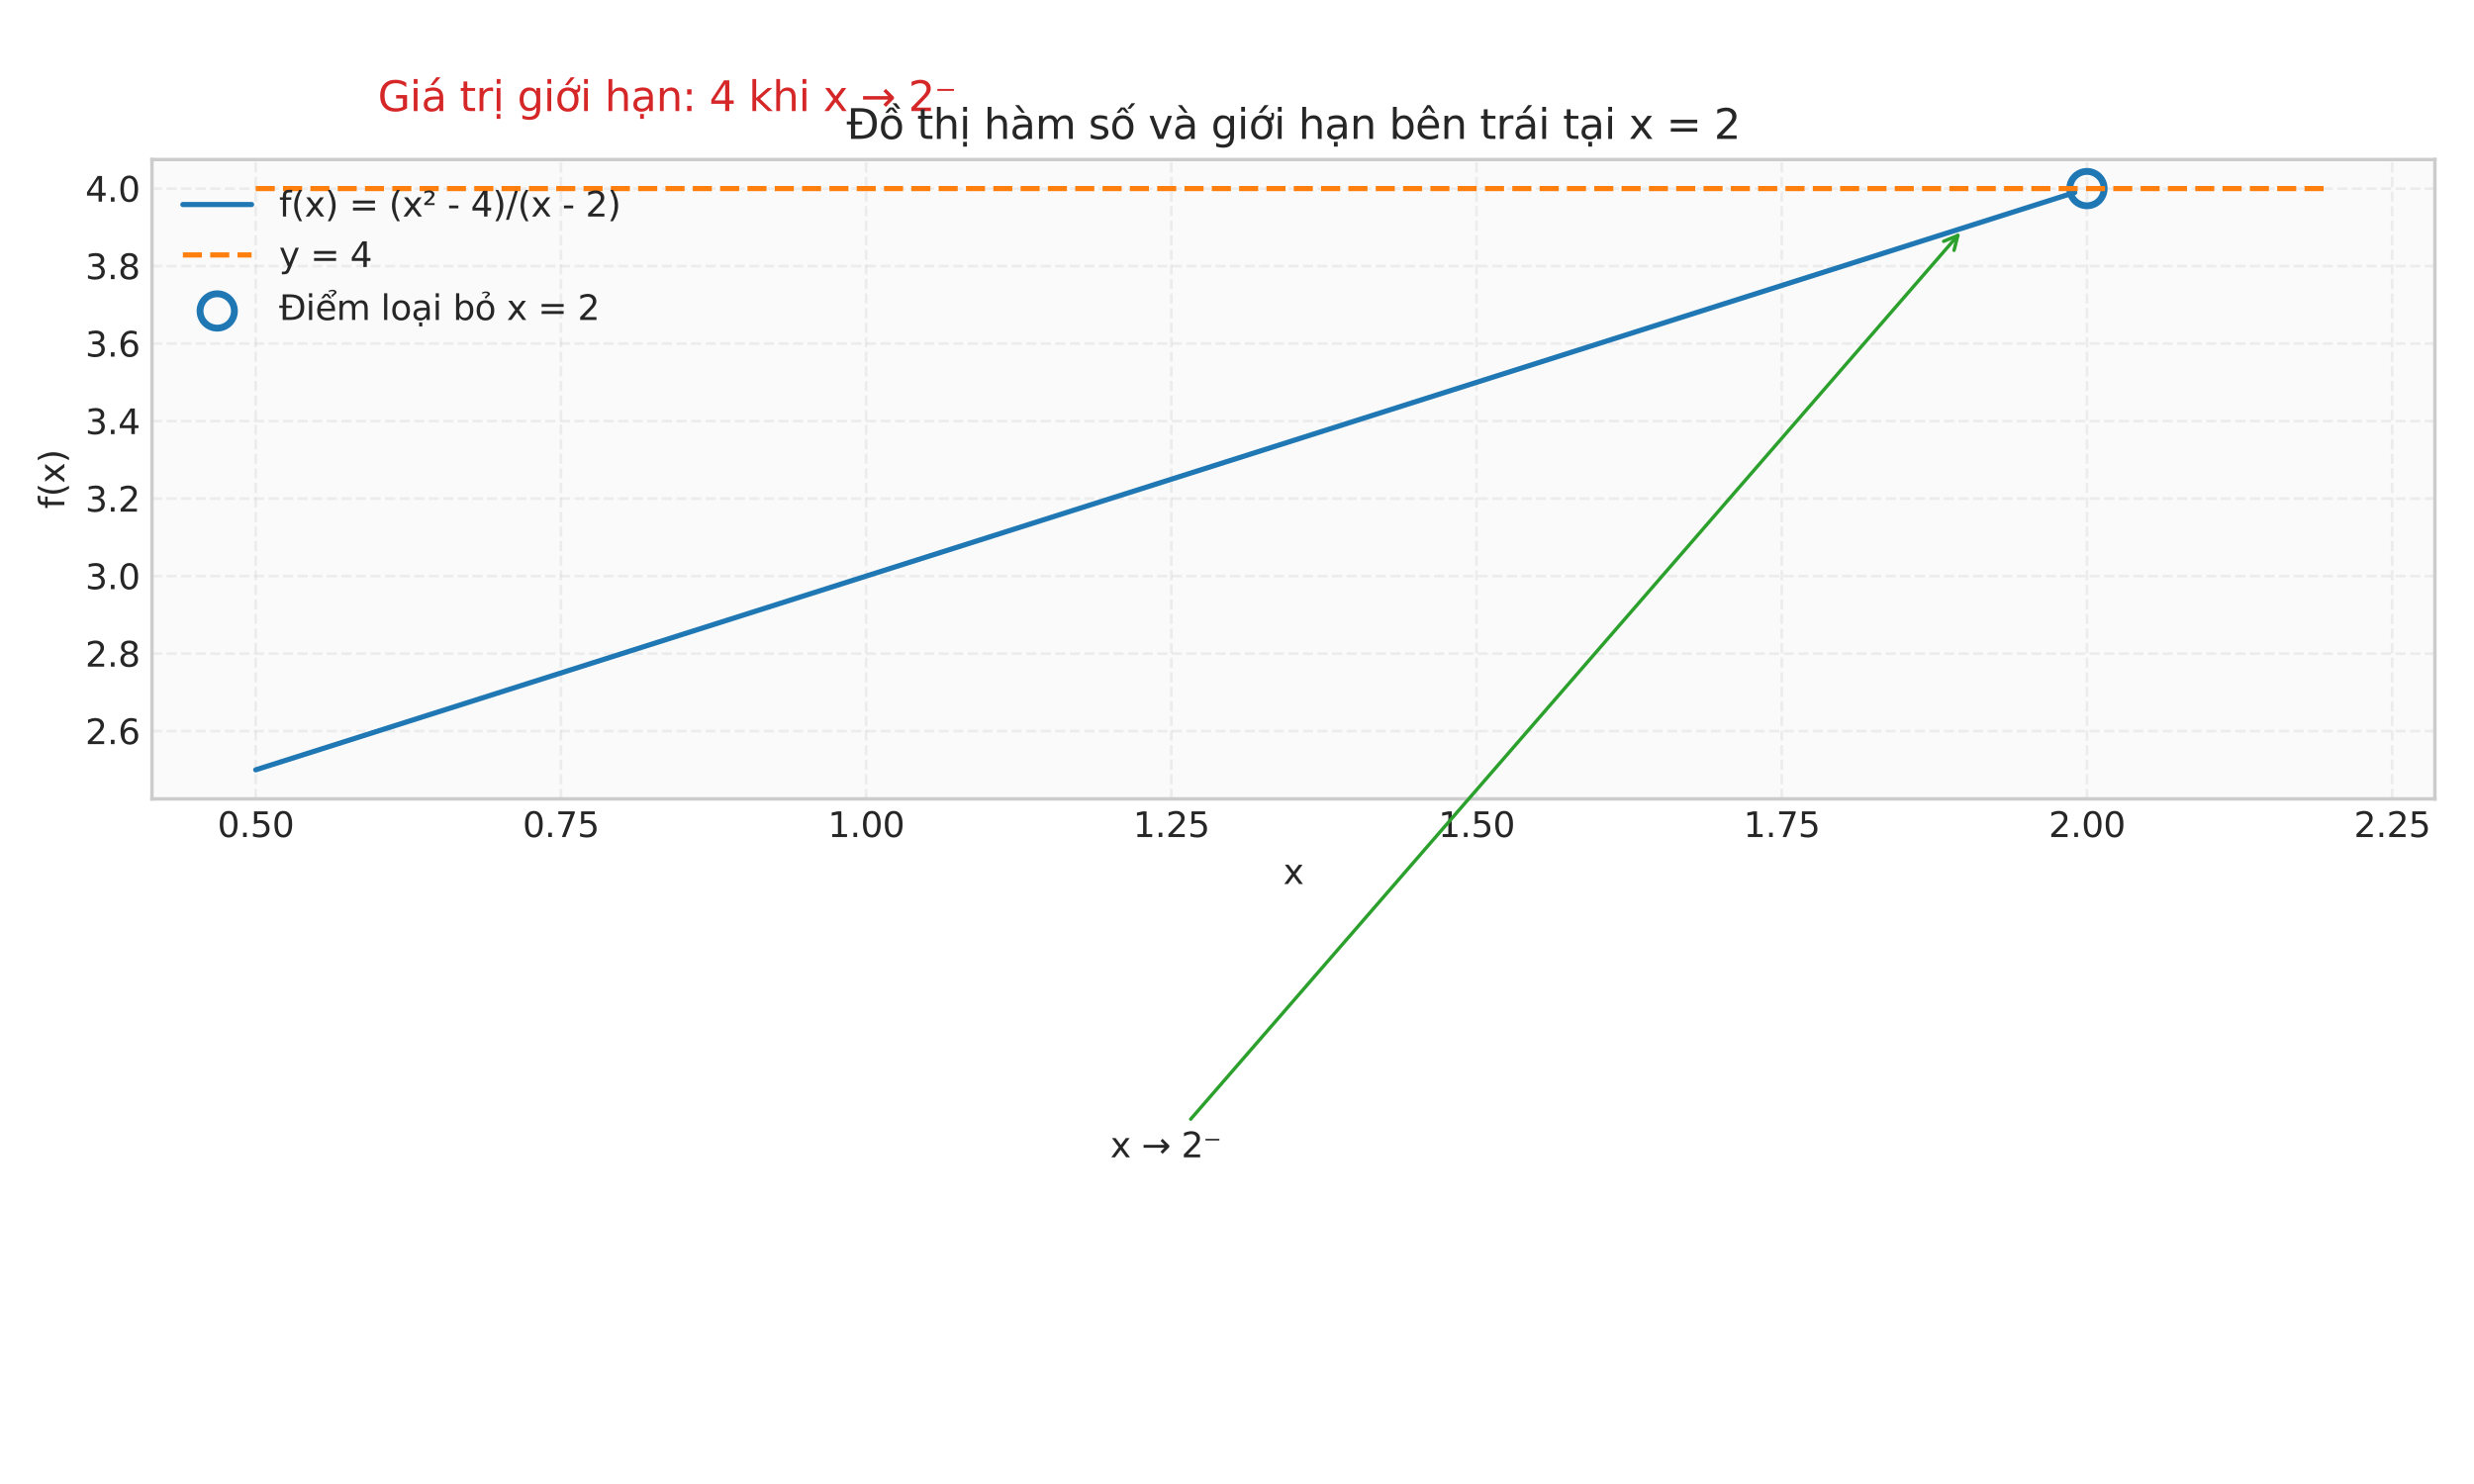 <?xml version="1.0" encoding="utf-8" standalone="no"?>
<!DOCTYPE svg PUBLIC "-//W3C//DTD SVG 1.1//EN"
  "http://www.w3.org/Graphics/SVG/1.1/DTD/svg11.dtd">
<svg xmlns:xlink="http://www.w3.org/1999/xlink" width="720pt" height="432pt" viewBox="0 0 720 432" xmlns="http://www.w3.org/2000/svg" version="1.1">
 <defs>
  <style type="text/css">*{stroke-linejoin: round; stroke-linecap: butt}</style>
 </defs>
 <g id="figure_1">
  <g id="patch_1">
   <path d="M 0 432 
L 720 432 
L 720 0 
L 0 0 
z
" style="fill: #ffffff"/>
  </g>
  <g id="axes_1">
   <g id="patch_2">
    <path d="M 44.22 232.56 
L 708.619 232.56 
L 708.619 46.44 
L 44.22 46.44 
z
" style="fill: #fafafa"/>
   </g>
   <g id="matplotlib.axis_1">
    <g id="xtick_1">
     <g id="line2d_1">
      <path d="M 74.42 232.56 
L 74.42 46.44 
" clip-path="url(#pf62437e492)" style="fill: none; stroke-dasharray: 2.96,1.28; stroke-dashoffset: 0; stroke: #cccccc; stroke-opacity: 0.3; stroke-width: 0.8"/>
     </g>
     <g id="line2d_2"/>
     <g id="text_1">
      <!-- 0.50 -->
      <g style="fill: #262626" transform="translate(63.287 243.658) scale(0.1 -0.1)">
       <defs>
        <path id="DejaVuSans-30" d="M 2034 4250 
Q 1547 4250 1301 3770 
Q 1056 3291 1056 2328 
Q 1056 1369 1301 889 
Q 1547 409 2034 409 
Q 2525 409 2770 889 
Q 3016 1369 3016 2328 
Q 3016 3291 2770 3770 
Q 2525 4250 2034 4250 
z
M 2034 4750 
Q 2819 4750 3233 4129 
Q 3647 3509 3647 2328 
Q 3647 1150 3233 529 
Q 2819 -91 2034 -91 
Q 1250 -91 836 529 
Q 422 1150 422 2328 
Q 422 3509 836 4129 
Q 1250 4750 2034 4750 
z
" transform="scale(0.016)"/>
        <path id="DejaVuSans-2e" d="M 684 794 
L 1344 794 
L 1344 0 
L 684 0 
L 684 794 
z
" transform="scale(0.016)"/>
        <path id="DejaVuSans-35" d="M 691 4666 
L 3169 4666 
L 3169 4134 
L 1269 4134 
L 1269 2991 
Q 1406 3038 1543 3061 
Q 1681 3084 1819 3084 
Q 2600 3084 3056 2656 
Q 3513 2228 3513 1497 
Q 3513 744 3044 326 
Q 2575 -91 1722 -91 
Q 1428 -91 1123 -41 
Q 819 9 494 109 
L 494 744 
Q 775 591 1075 516 
Q 1375 441 1709 441 
Q 2250 441 2565 725 
Q 2881 1009 2881 1497 
Q 2881 1984 2565 2268 
Q 2250 2553 1709 2553 
Q 1456 2553 1204 2497 
Q 953 2441 691 2322 
L 691 4666 
z
" transform="scale(0.016)"/>
       </defs>
       <use xlink:href="#DejaVuSans-30"/>
       <use xlink:href="#DejaVuSans-2e" transform="translate(63.623 0)"/>
       <use xlink:href="#DejaVuSans-35" transform="translate(95.41 0)"/>
       <use xlink:href="#DejaVuSans-30" transform="translate(159.033 0)"/>
      </g>
     </g>
    </g>
    <g id="xtick_2">
     <g id="line2d_3">
      <path d="M 163.243 232.56 
L 163.243 46.44 
" clip-path="url(#pf62437e492)" style="fill: none; stroke-dasharray: 2.96,1.28; stroke-dashoffset: 0; stroke: #cccccc; stroke-opacity: 0.3; stroke-width: 0.8"/>
     </g>
     <g id="line2d_4"/>
     <g id="text_2">
      <!-- 0.75 -->
      <g style="fill: #262626" transform="translate(152.111 243.658) scale(0.1 -0.1)">
       <defs>
        <path id="DejaVuSans-37" d="M 525 4666 
L 3525 4666 
L 3525 4397 
L 1831 0 
L 1172 0 
L 2766 4134 
L 525 4134 
L 525 4666 
z
" transform="scale(0.016)"/>
       </defs>
       <use xlink:href="#DejaVuSans-30"/>
       <use xlink:href="#DejaVuSans-2e" transform="translate(63.623 0)"/>
       <use xlink:href="#DejaVuSans-37" transform="translate(95.41 0)"/>
       <use xlink:href="#DejaVuSans-35" transform="translate(159.033 0)"/>
      </g>
     </g>
    </g>
    <g id="xtick_3">
     <g id="line2d_5">
      <path d="M 252.067 232.56 
L 252.067 46.44 
" clip-path="url(#pf62437e492)" style="fill: none; stroke-dasharray: 2.96,1.28; stroke-dashoffset: 0; stroke: #cccccc; stroke-opacity: 0.3; stroke-width: 0.8"/>
     </g>
     <g id="line2d_6"/>
     <g id="text_3">
      <!-- 1.00 -->
      <g style="fill: #262626" transform="translate(240.934 243.658) scale(0.1 -0.1)">
       <defs>
        <path id="DejaVuSans-31" d="M 794 531 
L 1825 531 
L 1825 4091 
L 703 3866 
L 703 4441 
L 1819 4666 
L 2450 4666 
L 2450 531 
L 3481 531 
L 3481 0 
L 794 0 
L 794 531 
z
" transform="scale(0.016)"/>
       </defs>
       <use xlink:href="#DejaVuSans-31"/>
       <use xlink:href="#DejaVuSans-2e" transform="translate(63.623 0)"/>
       <use xlink:href="#DejaVuSans-30" transform="translate(95.41 0)"/>
       <use xlink:href="#DejaVuSans-30" transform="translate(159.033 0)"/>
      </g>
     </g>
    </g>
    <g id="xtick_4">
     <g id="line2d_7">
      <path d="M 340.89 232.56 
L 340.89 46.44 
" clip-path="url(#pf62437e492)" style="fill: none; stroke-dasharray: 2.96,1.28; stroke-dashoffset: 0; stroke: #cccccc; stroke-opacity: 0.3; stroke-width: 0.8"/>
     </g>
     <g id="line2d_8"/>
     <g id="text_4">
      <!-- 1.25 -->
      <g style="fill: #262626" transform="translate(329.757 243.658) scale(0.1 -0.1)">
       <defs>
        <path id="DejaVuSans-32" d="M 1228 531 
L 3431 531 
L 3431 0 
L 469 0 
L 469 531 
Q 828 903 1448 1529 
Q 2069 2156 2228 2338 
Q 2531 2678 2651 2914 
Q 2772 3150 2772 3378 
Q 2772 3750 2511 3984 
Q 2250 4219 1831 4219 
Q 1534 4219 1204 4116 
Q 875 4013 500 3803 
L 500 4441 
Q 881 4594 1212 4672 
Q 1544 4750 1819 4750 
Q 2544 4750 2975 4387 
Q 3406 4025 3406 3419 
Q 3406 3131 3298 2873 
Q 3191 2616 2906 2266 
Q 2828 2175 2409 1742 
Q 1991 1309 1228 531 
z
" transform="scale(0.016)"/>
       </defs>
       <use xlink:href="#DejaVuSans-31"/>
       <use xlink:href="#DejaVuSans-2e" transform="translate(63.623 0)"/>
       <use xlink:href="#DejaVuSans-32" transform="translate(95.41 0)"/>
       <use xlink:href="#DejaVuSans-35" transform="translate(159.033 0)"/>
      </g>
     </g>
    </g>
    <g id="xtick_5">
     <g id="line2d_9">
      <path d="M 429.713 232.56 
L 429.713 46.44 
" clip-path="url(#pf62437e492)" style="fill: none; stroke-dasharray: 2.96,1.28; stroke-dashoffset: 0; stroke: #cccccc; stroke-opacity: 0.3; stroke-width: 0.8"/>
     </g>
     <g id="line2d_10"/>
     <g id="text_5">
      <!-- 1.50 -->
      <g style="fill: #262626" transform="translate(418.581 243.658) scale(0.1 -0.1)">
       <use xlink:href="#DejaVuSans-31"/>
       <use xlink:href="#DejaVuSans-2e" transform="translate(63.623 0)"/>
       <use xlink:href="#DejaVuSans-35" transform="translate(95.41 0)"/>
       <use xlink:href="#DejaVuSans-30" transform="translate(159.033 0)"/>
      </g>
     </g>
    </g>
    <g id="xtick_6">
     <g id="line2d_11">
      <path d="M 518.537 232.56 
L 518.537 46.44 
" clip-path="url(#pf62437e492)" style="fill: none; stroke-dasharray: 2.96,1.28; stroke-dashoffset: 0; stroke: #cccccc; stroke-opacity: 0.3; stroke-width: 0.8"/>
     </g>
     <g id="line2d_12"/>
     <g id="text_6">
      <!-- 1.75 -->
      <g style="fill: #262626" transform="translate(507.404 243.658) scale(0.1 -0.1)">
       <use xlink:href="#DejaVuSans-31"/>
       <use xlink:href="#DejaVuSans-2e" transform="translate(63.623 0)"/>
       <use xlink:href="#DejaVuSans-37" transform="translate(95.41 0)"/>
       <use xlink:href="#DejaVuSans-35" transform="translate(159.033 0)"/>
      </g>
     </g>
    </g>
    <g id="xtick_7">
     <g id="line2d_13">
      <path d="M 607.36 232.56 
L 607.36 46.44 
" clip-path="url(#pf62437e492)" style="fill: none; stroke-dasharray: 2.96,1.28; stroke-dashoffset: 0; stroke: #cccccc; stroke-opacity: 0.3; stroke-width: 0.8"/>
     </g>
     <g id="line2d_14"/>
     <g id="text_7">
      <!-- 2.00 -->
      <g style="fill: #262626" transform="translate(596.227 243.658) scale(0.1 -0.1)">
       <use xlink:href="#DejaVuSans-32"/>
       <use xlink:href="#DejaVuSans-2e" transform="translate(63.623 0)"/>
       <use xlink:href="#DejaVuSans-30" transform="translate(95.41 0)"/>
       <use xlink:href="#DejaVuSans-30" transform="translate(159.033 0)"/>
      </g>
     </g>
    </g>
    <g id="xtick_8">
     <g id="line2d_15">
      <path d="M 696.184 232.56 
L 696.184 46.44 
" clip-path="url(#pf62437e492)" style="fill: none; stroke-dasharray: 2.96,1.28; stroke-dashoffset: 0; stroke: #cccccc; stroke-opacity: 0.3; stroke-width: 0.8"/>
     </g>
     <g id="line2d_16"/>
     <g id="text_8">
      <!-- 2.25 -->
      <g style="fill: #262626" transform="translate(685.051 243.658) scale(0.1 -0.1)">
       <use xlink:href="#DejaVuSans-32"/>
       <use xlink:href="#DejaVuSans-2e" transform="translate(63.623 0)"/>
       <use xlink:href="#DejaVuSans-32" transform="translate(95.41 0)"/>
       <use xlink:href="#DejaVuSans-35" transform="translate(159.033 0)"/>
      </g>
     </g>
    </g>
    <g id="text_9">
     <!-- x -->
     <g style="fill: #262626" transform="translate(373.46 257.337) scale(0.1 -0.1)">
      <defs>
       <path id="DejaVuSans-78" d="M 3513 3500 
L 2247 1797 
L 3578 0 
L 2900 0 
L 1881 1375 
L 863 0 
L 184 0 
L 1544 1831 
L 300 3500 
L 978 3500 
L 1906 2253 
L 2834 3500 
L 3513 3500 
z
" transform="scale(0.016)"/>
      </defs>
      <use xlink:href="#DejaVuSans-78"/>
     </g>
    </g>
   </g>
   <g id="matplotlib.axis_2">
    <g id="ytick_1">
     <g id="line2d_17">
      <path d="M 44.22 212.82 
L 708.619 212.82 
" clip-path="url(#pf62437e492)" style="fill: none; stroke-dasharray: 2.96,1.28; stroke-dashoffset: 0; stroke: #cccccc; stroke-opacity: 0.3; stroke-width: 0.8"/>
     </g>
     <g id="line2d_18"/>
     <g id="text_10">
      <!-- 2.6 -->
      <g style="fill: #262626" transform="translate(24.817 216.619) scale(0.1 -0.1)">
       <defs>
        <path id="DejaVuSans-36" d="M 2113 2584 
Q 1688 2584 1439 2293 
Q 1191 2003 1191 1497 
Q 1191 994 1439 701 
Q 1688 409 2113 409 
Q 2538 409 2786 701 
Q 3034 994 3034 1497 
Q 3034 2003 2786 2293 
Q 2538 2584 2113 2584 
z
M 3366 4563 
L 3366 3988 
Q 3128 4100 2886 4159 
Q 2644 4219 2406 4219 
Q 1781 4219 1451 3797 
Q 1122 3375 1075 2522 
Q 1259 2794 1537 2939 
Q 1816 3084 2150 3084 
Q 2853 3084 3261 2657 
Q 3669 2231 3669 1497 
Q 3669 778 3244 343 
Q 2819 -91 2113 -91 
Q 1303 -91 875 529 
Q 447 1150 447 2328 
Q 447 3434 972 4092 
Q 1497 4750 2381 4750 
Q 2619 4750 2861 4703 
Q 3103 4656 3366 4563 
z
" transform="scale(0.016)"/>
       </defs>
       <use xlink:href="#DejaVuSans-32"/>
       <use xlink:href="#DejaVuSans-2e" transform="translate(63.623 0)"/>
       <use xlink:href="#DejaVuSans-36" transform="translate(95.41 0)"/>
      </g>
     </g>
    </g>
    <g id="ytick_2">
     <g id="line2d_19">
      <path d="M 44.22 190.26 
L 708.619 190.26 
" clip-path="url(#pf62437e492)" style="fill: none; stroke-dasharray: 2.96,1.28; stroke-dashoffset: 0; stroke: #cccccc; stroke-opacity: 0.3; stroke-width: 0.8"/>
     </g>
     <g id="line2d_20"/>
     <g id="text_11">
      <!-- 2.8 -->
      <g style="fill: #262626" transform="translate(24.817 194.059) scale(0.1 -0.1)">
       <defs>
        <path id="DejaVuSans-38" d="M 2034 2216 
Q 1584 2216 1326 1975 
Q 1069 1734 1069 1313 
Q 1069 891 1326 650 
Q 1584 409 2034 409 
Q 2484 409 2743 651 
Q 3003 894 3003 1313 
Q 3003 1734 2745 1975 
Q 2488 2216 2034 2216 
z
M 1403 2484 
Q 997 2584 770 2862 
Q 544 3141 544 3541 
Q 544 4100 942 4425 
Q 1341 4750 2034 4750 
Q 2731 4750 3128 4425 
Q 3525 4100 3525 3541 
Q 3525 3141 3298 2862 
Q 3072 2584 2669 2484 
Q 3125 2378 3379 2068 
Q 3634 1759 3634 1313 
Q 3634 634 3220 271 
Q 2806 -91 2034 -91 
Q 1263 -91 848 271 
Q 434 634 434 1313 
Q 434 1759 690 2068 
Q 947 2378 1403 2484 
z
M 1172 3481 
Q 1172 3119 1398 2916 
Q 1625 2713 2034 2713 
Q 2441 2713 2670 2916 
Q 2900 3119 2900 3481 
Q 2900 3844 2670 4047 
Q 2441 4250 2034 4250 
Q 1625 4250 1398 4047 
Q 1172 3844 1172 3481 
z
" transform="scale(0.016)"/>
       </defs>
       <use xlink:href="#DejaVuSans-32"/>
       <use xlink:href="#DejaVuSans-2e" transform="translate(63.623 0)"/>
       <use xlink:href="#DejaVuSans-38" transform="translate(95.41 0)"/>
      </g>
     </g>
    </g>
    <g id="ytick_3">
     <g id="line2d_21">
      <path d="M 44.22 167.7 
L 708.619 167.7 
" clip-path="url(#pf62437e492)" style="fill: none; stroke-dasharray: 2.96,1.28; stroke-dashoffset: 0; stroke: #cccccc; stroke-opacity: 0.3; stroke-width: 0.8"/>
     </g>
     <g id="line2d_22"/>
     <g id="text_12">
      <!-- 3.0 -->
      <g style="fill: #262626" transform="translate(24.817 171.499) scale(0.1 -0.1)">
       <defs>
        <path id="DejaVuSans-33" d="M 2597 2516 
Q 3050 2419 3304 2112 
Q 3559 1806 3559 1356 
Q 3559 666 3084 287 
Q 2609 -91 1734 -91 
Q 1441 -91 1130 -33 
Q 819 25 488 141 
L 488 750 
Q 750 597 1062 519 
Q 1375 441 1716 441 
Q 2309 441 2620 675 
Q 2931 909 2931 1356 
Q 2931 1769 2642 2001 
Q 2353 2234 1838 2234 
L 1294 2234 
L 1294 2753 
L 1863 2753 
Q 2328 2753 2575 2939 
Q 2822 3125 2822 3475 
Q 2822 3834 2567 4026 
Q 2313 4219 1838 4219 
Q 1578 4219 1281 4162 
Q 984 4106 628 3988 
L 628 4550 
Q 988 4650 1302 4700 
Q 1616 4750 1894 4750 
Q 2613 4750 3031 4423 
Q 3450 4097 3450 3541 
Q 3450 3153 3228 2886 
Q 3006 2619 2597 2516 
z
" transform="scale(0.016)"/>
       </defs>
       <use xlink:href="#DejaVuSans-33"/>
       <use xlink:href="#DejaVuSans-2e" transform="translate(63.623 0)"/>
       <use xlink:href="#DejaVuSans-30" transform="translate(95.41 0)"/>
      </g>
     </g>
    </g>
    <g id="ytick_4">
     <g id="line2d_23">
      <path d="M 44.22 145.14 
L 708.619 145.14 
" clip-path="url(#pf62437e492)" style="fill: none; stroke-dasharray: 2.96,1.28; stroke-dashoffset: 0; stroke: #cccccc; stroke-opacity: 0.3; stroke-width: 0.8"/>
     </g>
     <g id="line2d_24"/>
     <g id="text_13">
      <!-- 3.2 -->
      <g style="fill: #262626" transform="translate(24.817 148.939) scale(0.1 -0.1)">
       <use xlink:href="#DejaVuSans-33"/>
       <use xlink:href="#DejaVuSans-2e" transform="translate(63.623 0)"/>
       <use xlink:href="#DejaVuSans-32" transform="translate(95.41 0)"/>
      </g>
     </g>
    </g>
    <g id="ytick_5">
     <g id="line2d_25">
      <path d="M 44.22 122.58 
L 708.619 122.58 
" clip-path="url(#pf62437e492)" style="fill: none; stroke-dasharray: 2.96,1.28; stroke-dashoffset: 0; stroke: #cccccc; stroke-opacity: 0.3; stroke-width: 0.8"/>
     </g>
     <g id="line2d_26"/>
     <g id="text_14">
      <!-- 3.4 -->
      <g style="fill: #262626" transform="translate(24.817 126.379) scale(0.1 -0.1)">
       <defs>
        <path id="DejaVuSans-34" d="M 2419 4116 
L 825 1625 
L 2419 1625 
L 2419 4116 
z
M 2253 4666 
L 3047 4666 
L 3047 1625 
L 3713 1625 
L 3713 1100 
L 3047 1100 
L 3047 0 
L 2419 0 
L 2419 1100 
L 313 1100 
L 313 1709 
L 2253 4666 
z
" transform="scale(0.016)"/>
       </defs>
       <use xlink:href="#DejaVuSans-33"/>
       <use xlink:href="#DejaVuSans-2e" transform="translate(63.623 0)"/>
       <use xlink:href="#DejaVuSans-34" transform="translate(95.41 0)"/>
      </g>
     </g>
    </g>
    <g id="ytick_6">
     <g id="line2d_27">
      <path d="M 44.22 100.02 
L 708.619 100.02 
" clip-path="url(#pf62437e492)" style="fill: none; stroke-dasharray: 2.96,1.28; stroke-dashoffset: 0; stroke: #cccccc; stroke-opacity: 0.3; stroke-width: 0.8"/>
     </g>
     <g id="line2d_28"/>
     <g id="text_15">
      <!-- 3.6 -->
      <g style="fill: #262626" transform="translate(24.817 103.819) scale(0.1 -0.1)">
       <use xlink:href="#DejaVuSans-33"/>
       <use xlink:href="#DejaVuSans-2e" transform="translate(63.623 0)"/>
       <use xlink:href="#DejaVuSans-36" transform="translate(95.41 0)"/>
      </g>
     </g>
    </g>
    <g id="ytick_7">
     <g id="line2d_29">
      <path d="M 44.22 77.46 
L 708.619 77.46 
" clip-path="url(#pf62437e492)" style="fill: none; stroke-dasharray: 2.96,1.28; stroke-dashoffset: 0; stroke: #cccccc; stroke-opacity: 0.3; stroke-width: 0.8"/>
     </g>
     <g id="line2d_30"/>
     <g id="text_16">
      <!-- 3.8 -->
      <g style="fill: #262626" transform="translate(24.817 81.259) scale(0.1 -0.1)">
       <use xlink:href="#DejaVuSans-33"/>
       <use xlink:href="#DejaVuSans-2e" transform="translate(63.623 0)"/>
       <use xlink:href="#DejaVuSans-38" transform="translate(95.41 0)"/>
      </g>
     </g>
    </g>
    <g id="ytick_8">
     <g id="line2d_31">
      <path d="M 44.22 54.9 
L 708.619 54.9 
" clip-path="url(#pf62437e492)" style="fill: none; stroke-dasharray: 2.96,1.28; stroke-dashoffset: 0; stroke: #cccccc; stroke-opacity: 0.3; stroke-width: 0.8"/>
     </g>
     <g id="line2d_32"/>
     <g id="text_17">
      <!-- 4.0 -->
      <g style="fill: #262626" transform="translate(24.817 58.699) scale(0.1 -0.1)">
       <use xlink:href="#DejaVuSans-34"/>
       <use xlink:href="#DejaVuSans-2e" transform="translate(63.623 0)"/>
       <use xlink:href="#DejaVuSans-30" transform="translate(95.41 0)"/>
      </g>
     </g>
    </g>
    <g id="text_18">
     <!-- f(x) -->
     <g style="fill: #262626" transform="translate(18.737 148.121) rotate(-90) scale(0.1 -0.1)">
      <defs>
       <path id="DejaVuSans-66" d="M 2375 4863 
L 2375 4384 
L 1825 4384 
Q 1516 4384 1395 4259 
Q 1275 4134 1275 3809 
L 1275 3500 
L 2222 3500 
L 2222 3053 
L 1275 3053 
L 1275 0 
L 697 0 
L 697 3053 
L 147 3053 
L 147 3500 
L 697 3500 
L 697 3744 
Q 697 4328 969 4595 
Q 1241 4863 1831 4863 
L 2375 4863 
z
" transform="scale(0.016)"/>
       <path id="DejaVuSans-28" d="M 1984 4856 
Q 1566 4138 1362 3434 
Q 1159 2731 1159 2009 
Q 1159 1288 1364 580 
Q 1569 -128 1984 -844 
L 1484 -844 
Q 1016 -109 783 600 
Q 550 1309 550 2009 
Q 550 2706 781 3412 
Q 1013 4119 1484 4856 
L 1984 4856 
z
" transform="scale(0.016)"/>
       <path id="DejaVuSans-29" d="M 513 4856 
L 1013 4856 
Q 1481 4119 1714 3412 
Q 1947 2706 1947 2009 
Q 1947 1309 1714 600 
Q 1481 -109 1013 -844 
L 513 -844 
Q 928 -128 1133 580 
Q 1338 1288 1338 2009 
Q 1338 2731 1133 3434 
Q 928 4138 513 4856 
z
" transform="scale(0.016)"/>
      </defs>
      <use xlink:href="#DejaVuSans-66"/>
      <use xlink:href="#DejaVuSans-28" transform="translate(35.205 0)"/>
      <use xlink:href="#DejaVuSans-78" transform="translate(74.219 0)"/>
      <use xlink:href="#DejaVuSans-29" transform="translate(133.398 0)"/>
     </g>
    </g>
   </g>
   <g id="PathCollection_1">
    <path d="M 607.36 59.9 
C 608.686 59.9 609.958 59.373 610.896 58.436 
C 611.833 57.498 612.36 56.226 612.36 54.9 
C 612.36 53.574 611.833 52.302 610.896 51.364 
C 609.958 50.427 608.686 49.9 607.36 49.9 
C 606.034 49.9 604.762 50.427 603.825 51.364 
C 602.887 52.302 602.36 53.574 602.36 54.9 
C 602.36 56.226 602.887 57.498 603.825 58.436 
C 604.762 59.373 606.034 59.9 607.36 59.9 
L 607.36 59.9 
z
" clip-path="url(#pf62437e492)" style="fill: none; stroke: #1f77b4; stroke-width: 2"/>
   </g>
   <g id="line2d_33">
    <path d="M 74.42 224.1 
L 603.807 56.028 
L 603.807 56.028 
" clip-path="url(#pf62437e492)" style="fill: none; stroke: #1f77b4; stroke-width: 1.5; stroke-linecap: round"/>
   </g>
   <g id="LineCollection_1">
    <path d="M 74.42 54.9 
L 678.419 54.9 
" clip-path="url(#pf62437e492)" style="fill: none; stroke-dasharray: 5.55,2.4; stroke-dashoffset: 0; stroke: #ff7f0e; stroke-width: 1.5"/>
   </g>
   <g id="patch_3">
    <path d="M 44.22 232.56 
L 44.22 46.44 
" style="fill: none; stroke: #cccccc; stroke-linejoin: miter; stroke-linecap: square"/>
   </g>
   <g id="patch_4">
    <path d="M 708.619 232.56 
L 708.619 46.44 
" style="fill: none; stroke: #cccccc; stroke-linejoin: miter; stroke-linecap: square"/>
   </g>
   <g id="patch_5">
    <path d="M 44.22 232.56 
L 708.619 232.56 
" style="fill: none; stroke: #cccccc; stroke-linejoin: miter; stroke-linecap: square"/>
   </g>
   <g id="patch_6">
    <path d="M 44.22 46.44 
L 708.619 46.44 
" style="fill: none; stroke: #cccccc; stroke-linejoin: miter; stroke-linecap: square"/>
   </g>
   <g id="patch_7">
    <path d="M 346.52 325.79 
Q 458.52 196.741 569.786 68.536 
" style="fill: none; stroke: #2ca02c; stroke-linecap: round"/>
    <path d="M 565.654 70.246 
L 569.786 68.536 
L 568.675 72.867 
" style="fill: none; stroke: #2ca02c; stroke-linecap: round"/>
   </g>
   <g id="text_19">
    <!-- x → 2⁻ -->
    <g style="fill: #262626" transform="translate(323.125 336.9) scale(0.1 -0.1)">
     <defs>
      <path id="DejaVuSans-20" transform="scale(0.016)"/>
      <path id="DejaVuSans-2192" d="M 5050 2147 
L 5050 1866 
L 3822 638 
L 3447 1013 
L 4175 1741 
L 366 1741 
L 366 2272 
L 4175 2272 
L 3447 3000 
L 3822 3375 
L 5050 2147 
z
" transform="scale(0.016)"/>
      <path id="DejaVuSans-207b" d="M 428 3359 
L 2950 3359 
L 2950 3063 
L 428 3063 
L 428 3359 
z
" transform="scale(0.016)"/>
     </defs>
     <use xlink:href="#DejaVuSans-78"/>
     <use xlink:href="#DejaVuSans-20" transform="translate(59.18 0)"/>
     <use xlink:href="#DejaVuSans-2192" transform="translate(90.967 0)"/>
     <use xlink:href="#DejaVuSans-20" transform="translate(174.756 0)"/>
     <use xlink:href="#DejaVuSans-32" transform="translate(206.543 0)"/>
     <use xlink:href="#DejaVuSans-207b" transform="translate(270.166 0)"/>
    </g>
   </g>
   <g id="text_20">
    <!-- Giá trị giới hạn: 4 khi x → 2⁻ -->
    <g style="fill: #d62728" transform="translate(109.949 32.34) scale(0.12 -0.12)">
     <defs>
      <path id="DejaVuSans-47" d="M 3809 666 
L 3809 1919 
L 2778 1919 
L 2778 2438 
L 4434 2438 
L 4434 434 
Q 4069 175 3628 42 
Q 3188 -91 2688 -91 
Q 1594 -91 976 548 
Q 359 1188 359 2328 
Q 359 3472 976 4111 
Q 1594 4750 2688 4750 
Q 3144 4750 3555 4637 
Q 3966 4525 4313 4306 
L 4313 3634 
Q 3963 3931 3569 4081 
Q 3175 4231 2741 4231 
Q 1884 4231 1454 3753 
Q 1025 3275 1025 2328 
Q 1025 1384 1454 906 
Q 1884 428 2741 428 
Q 3075 428 3337 486 
Q 3600 544 3809 666 
z
" transform="scale(0.016)"/>
      <path id="DejaVuSans-69" d="M 603 3500 
L 1178 3500 
L 1178 0 
L 603 0 
L 603 3500 
z
M 603 4863 
L 1178 4863 
L 1178 4134 
L 603 4134 
L 603 4863 
z
" transform="scale(0.016)"/>
      <path id="DejaVuSans-e1" d="M 2194 1759 
Q 1497 1759 1228 1600 
Q 959 1441 959 1056 
Q 959 750 1161 570 
Q 1363 391 1709 391 
Q 2188 391 2477 730 
Q 2766 1069 2766 1631 
L 2766 1759 
L 2194 1759 
z
M 3341 1997 
L 3341 0 
L 2766 0 
L 2766 531 
Q 2569 213 2275 61 
Q 1981 -91 1556 -91 
Q 1019 -91 701 211 
Q 384 513 384 1019 
Q 384 1609 779 1909 
Q 1175 2209 1959 2209 
L 2766 2209 
L 2766 2266 
Q 2766 2663 2505 2880 
Q 2244 3097 1772 3097 
Q 1472 3097 1187 3025 
Q 903 2953 641 2809 
L 641 3341 
Q 956 3463 1253 3523 
Q 1550 3584 1831 3584 
Q 2591 3584 2966 3190 
Q 3341 2797 3341 1997 
z
M 2290 5119 
L 2912 5119 
L 1894 3944 
L 1415 3944 
L 2290 5119 
z
" transform="scale(0.016)"/>
      <path id="DejaVuSans-74" d="M 1172 4494 
L 1172 3500 
L 2356 3500 
L 2356 3053 
L 1172 3053 
L 1172 1153 
Q 1172 725 1289 603 
Q 1406 481 1766 481 
L 2356 481 
L 2356 0 
L 1766 0 
Q 1100 0 847 248 
Q 594 497 594 1153 
L 594 3053 
L 172 3053 
L 172 3500 
L 594 3500 
L 594 4494 
L 1172 4494 
z
" transform="scale(0.016)"/>
      <path id="DejaVuSans-72" d="M 2631 2963 
Q 2534 3019 2420 3045 
Q 2306 3072 2169 3072 
Q 1681 3072 1420 2755 
Q 1159 2438 1159 1844 
L 1159 0 
L 581 0 
L 581 3500 
L 1159 3500 
L 1159 2956 
Q 1341 3275 1631 3429 
Q 1922 3584 2338 3584 
Q 2397 3584 2469 3576 
Q 2541 3569 2628 3553 
L 2631 2963 
z
" transform="scale(0.016)"/>
      <path id="DejaVuSans-1ecb" d="M 603 3500 
L 1178 3500 
L 1178 0 
L 603 0 
L 603 3500 
z
M 603 4863 
L 1178 4863 
L 1178 4134 
L 603 4134 
L 603 4863 
z
M 594 -441 
L 1169 -441 
L 1169 -1172 
L 594 -1172 
L 594 -441 
z
" transform="scale(0.016)"/>
      <path id="DejaVuSans-67" d="M 2906 1791 
Q 2906 2416 2648 2759 
Q 2391 3103 1925 3103 
Q 1463 3103 1205 2759 
Q 947 2416 947 1791 
Q 947 1169 1205 825 
Q 1463 481 1925 481 
Q 2391 481 2648 825 
Q 2906 1169 2906 1791 
z
M 3481 434 
Q 3481 -459 3084 -895 
Q 2688 -1331 1869 -1331 
Q 1566 -1331 1297 -1286 
Q 1028 -1241 775 -1147 
L 775 -588 
Q 1028 -725 1275 -790 
Q 1522 -856 1778 -856 
Q 2344 -856 2625 -561 
Q 2906 -266 2906 331 
L 2906 616 
Q 2728 306 2450 153 
Q 2172 0 1784 0 
Q 1141 0 747 490 
Q 353 981 353 1791 
Q 353 2603 747 3093 
Q 1141 3584 1784 3584 
Q 2172 3584 2450 3431 
Q 2728 3278 2906 2969 
L 2906 3500 
L 3481 3500 
L 3481 434 
z
" transform="scale(0.016)"/>
      <path id="DejaVuSans-1edb" d="M 2394 5119 
L 3016 5119 
L 1998 3944 
L 1519 3944 
L 2394 5119 
z
M 2622 3136 
L 2622 3508 
Q 2813 3367 2950 3300 
Q 3088 3233 3185 3233 
Q 3328 3233 3400 3319 
Q 3472 3405 3472 3573 
Q 3472 3673 3448 3770 
Q 3425 3867 3378 3964 
L 3794 3964 
Q 3825 3845 3840 3739 
Q 3856 3633 3856 3539 
Q 3856 3158 3720 2978 
Q 3585 2798 3294 2798 
Q 3144 2798 2980 2881 
Q 2816 2964 2622 3136 
z
M 1975 3097 
Q 1513 3097 1244 2736 
Q 975 2375 975 1747 
Q 975 1119 1242 758 
Q 1510 397 1975 397 
Q 2435 397 2703 759 
Q 2972 1122 2972 1747 
Q 2972 2369 2703 2733 
Q 2435 3097 1975 3097 
z
M 1975 3584 
Q 2725 3584 3153 3096 
Q 3582 2609 3582 1747 
Q 3582 888 3153 398 
Q 2725 -91 1975 -91 
Q 1222 -91 795 398 
Q 369 888 369 1747 
Q 369 2609 795 3096 
Q 1222 3584 1975 3584 
z
" transform="scale(0.016)"/>
      <path id="DejaVuSans-68" d="M 3513 2113 
L 3513 0 
L 2938 0 
L 2938 2094 
Q 2938 2591 2744 2837 
Q 2550 3084 2163 3084 
Q 1697 3084 1428 2787 
Q 1159 2491 1159 1978 
L 1159 0 
L 581 0 
L 581 4863 
L 1159 4863 
L 1159 2956 
Q 1366 3272 1645 3428 
Q 1925 3584 2291 3584 
Q 2894 3584 3203 3211 
Q 3513 2838 3513 2113 
z
" transform="scale(0.016)"/>
      <path id="DejaVuSans-1ea1" d="M 1410 -441 
L 1985 -441 
L 1985 -1172 
L 1410 -1172 
L 1410 -441 
z
M 2194 1759 
Q 1497 1759 1228 1600 
Q 959 1441 959 1056 
Q 959 750 1161 570 
Q 1363 391 1709 391 
Q 2188 391 2477 730 
Q 2766 1069 2766 1631 
L 2766 1759 
L 2194 1759 
z
M 3341 1997 
L 3341 0 
L 2766 0 
L 2766 531 
Q 2569 213 2275 61 
Q 1981 -91 1556 -91 
Q 1019 -91 701 211 
Q 384 513 384 1019 
Q 384 1609 779 1909 
Q 1175 2209 1959 2209 
L 2766 2209 
L 2766 2266 
Q 2766 2663 2505 2880 
Q 2244 3097 1772 3097 
Q 1472 3097 1187 3025 
Q 903 2953 641 2809 
L 641 3341 
Q 956 3463 1253 3523 
Q 1550 3584 1831 3584 
Q 2591 3584 2966 3190 
Q 3341 2797 3341 1997 
z
" transform="scale(0.016)"/>
      <path id="DejaVuSans-6e" d="M 3513 2113 
L 3513 0 
L 2938 0 
L 2938 2094 
Q 2938 2591 2744 2837 
Q 2550 3084 2163 3084 
Q 1697 3084 1428 2787 
Q 1159 2491 1159 1978 
L 1159 0 
L 581 0 
L 581 3500 
L 1159 3500 
L 1159 2956 
Q 1366 3272 1645 3428 
Q 1925 3584 2291 3584 
Q 2894 3584 3203 3211 
Q 3513 2838 3513 2113 
z
" transform="scale(0.016)"/>
      <path id="DejaVuSans-3a" d="M 750 794 
L 1409 794 
L 1409 0 
L 750 0 
L 750 794 
z
M 750 3309 
L 1409 3309 
L 1409 2516 
L 750 2516 
L 750 3309 
z
" transform="scale(0.016)"/>
      <path id="DejaVuSans-6b" d="M 581 4863 
L 1159 4863 
L 1159 1991 
L 2875 3500 
L 3609 3500 
L 1753 1863 
L 3688 0 
L 2938 0 
L 1159 1709 
L 1159 0 
L 581 0 
L 581 4863 
z
" transform="scale(0.016)"/>
     </defs>
     <use xlink:href="#DejaVuSans-47"/>
     <use xlink:href="#DejaVuSans-69" transform="translate(77.49 0)"/>
     <use xlink:href="#DejaVuSans-e1" transform="translate(105.273 0)"/>
     <use xlink:href="#DejaVuSans-20" transform="translate(166.553 0)"/>
     <use xlink:href="#DejaVuSans-74" transform="translate(198.34 0)"/>
     <use xlink:href="#DejaVuSans-72" transform="translate(237.549 0)"/>
     <use xlink:href="#DejaVuSans-1ecb" transform="translate(278.662 0)"/>
     <use xlink:href="#DejaVuSans-20" transform="translate(306.445 0)"/>
     <use xlink:href="#DejaVuSans-67" transform="translate(338.232 0)"/>
     <use xlink:href="#DejaVuSans-69" transform="translate(401.709 0)"/>
     <use xlink:href="#DejaVuSans-1edb" transform="translate(429.492 0)"/>
     <use xlink:href="#DejaVuSans-69" transform="translate(490.674 0)"/>
     <use xlink:href="#DejaVuSans-20" transform="translate(518.457 0)"/>
     <use xlink:href="#DejaVuSans-68" transform="translate(550.244 0)"/>
     <use xlink:href="#DejaVuSans-1ea1" transform="translate(613.623 0)"/>
     <use xlink:href="#DejaVuSans-6e" transform="translate(674.902 0)"/>
     <use xlink:href="#DejaVuSans-3a" transform="translate(738.281 0)"/>
     <use xlink:href="#DejaVuSans-20" transform="translate(771.973 0)"/>
     <use xlink:href="#DejaVuSans-34" transform="translate(803.76 0)"/>
     <use xlink:href="#DejaVuSans-20" transform="translate(867.383 0)"/>
     <use xlink:href="#DejaVuSans-6b" transform="translate(899.17 0)"/>
     <use xlink:href="#DejaVuSans-68" transform="translate(957.08 0)"/>
     <use xlink:href="#DejaVuSans-69" transform="translate(1020.459 0)"/>
     <use xlink:href="#DejaVuSans-20" transform="translate(1048.242 0)"/>
     <use xlink:href="#DejaVuSans-78" transform="translate(1080.029 0)"/>
     <use xlink:href="#DejaVuSans-20" transform="translate(1139.209 0)"/>
     <use xlink:href="#DejaVuSans-2192" transform="translate(1170.996 0)"/>
     <use xlink:href="#DejaVuSans-20" transform="translate(1254.785 0)"/>
     <use xlink:href="#DejaVuSans-32" transform="translate(1286.572 0)"/>
     <use xlink:href="#DejaVuSans-207b" transform="translate(1350.195 0)"/>
    </g>
   </g>
   <g id="text_21">
    <!-- Đồ thị hàm số và giới hạn bên trái tại x = 2 -->
    <g style="fill: #262626" transform="translate(246.392 40.44) scale(0.12 -0.12)">
     <defs>
      <path id="DejaVuSans-110" d="M 659 4666 
L 1959 4666 
Q 3313 4666 3947 4102 
Q 4581 3538 4581 2338 
Q 4581 1131 3945 565 
Q 3309 0 1959 0 
L 659 0 
L 659 2188 
L 31 2188 
L 31 2638 
L 659 2638 
L 659 4666 
z
M 1294 4147 
L 1294 2638 
L 2344 2638 
L 2344 2188 
L 1294 2188 
L 1294 519 
L 2053 519 
Q 3019 519 3467 956 
Q 3916 1394 3916 2338 
Q 3916 3275 3467 3711 
Q 3019 4147 2053 4147 
L 1294 4147 
z
" transform="scale(0.016)"/>
      <path id="DejaVuSans-1ed3" d="M 2694 5409 
L 3306 4584 
L 2828 4584 
L 2110 5409 
L 2694 5409 
z
M 1658 4775 
L 2246 4775 
L 2905 3944 
L 2471 3944 
L 1952 4500 
L 1433 3944 
L 999 3944 
L 1658 4775 
z
M 1959 3097 
Q 1497 3097 1228 2736 
Q 959 2375 959 1747 
Q 959 1119 1226 758 
Q 1494 397 1959 397 
Q 2419 397 2687 759 
Q 2956 1122 2956 1747 
Q 2956 2369 2687 2733 
Q 2419 3097 1959 3097 
z
M 1959 3584 
Q 2709 3584 3137 3096 
Q 3566 2609 3566 1747 
Q 3566 888 3137 398 
Q 2709 -91 1959 -91 
Q 1206 -91 779 398 
Q 353 888 353 1747 
Q 353 2609 779 3096 
Q 1206 3584 1959 3584 
z
" transform="scale(0.016)"/>
      <path id="DejaVuSans-e0" d="M 2194 1759 
Q 1497 1759 1228 1600 
Q 959 1441 959 1056 
Q 959 750 1161 570 
Q 1363 391 1709 391 
Q 2188 391 2477 730 
Q 2766 1069 2766 1631 
L 2766 1759 
L 2194 1759 
z
M 3341 1997 
L 3341 0 
L 2766 0 
L 2766 531 
Q 2569 213 2275 61 
Q 1981 -91 1556 -91 
Q 1019 -91 701 211 
Q 384 513 384 1019 
Q 384 1609 779 1909 
Q 1175 2209 1959 2209 
L 2766 2209 
L 2766 2266 
Q 2766 2663 2505 2880 
Q 2244 3097 1772 3097 
Q 1472 3097 1187 3025 
Q 903 2953 641 2809 
L 641 3341 
Q 956 3463 1253 3523 
Q 1550 3584 1831 3584 
Q 2591 3584 2966 3190 
Q 3341 2797 3341 1997 
z
M 1403 5119 
L 2284 3950 
L 1806 3950 
L 787 5119 
L 1403 5119 
z
" transform="scale(0.016)"/>
      <path id="DejaVuSans-6d" d="M 3328 2828 
Q 3544 3216 3844 3400 
Q 4144 3584 4550 3584 
Q 5097 3584 5394 3201 
Q 5691 2819 5691 2113 
L 5691 0 
L 5113 0 
L 5113 2094 
Q 5113 2597 4934 2840 
Q 4756 3084 4391 3084 
Q 3944 3084 3684 2787 
Q 3425 2491 3425 1978 
L 3425 0 
L 2847 0 
L 2847 2094 
Q 2847 2600 2669 2842 
Q 2491 3084 2119 3084 
Q 1678 3084 1418 2786 
Q 1159 2488 1159 1978 
L 1159 0 
L 581 0 
L 581 3500 
L 1159 3500 
L 1159 2956 
Q 1356 3278 1631 3431 
Q 1906 3584 2284 3584 
Q 2666 3584 2933 3390 
Q 3200 3197 3328 2828 
z
" transform="scale(0.016)"/>
      <path id="DejaVuSans-73" d="M 2834 3397 
L 2834 2853 
Q 2591 2978 2328 3040 
Q 2066 3103 1784 3103 
Q 1356 3103 1142 2972 
Q 928 2841 928 2578 
Q 928 2378 1081 2264 
Q 1234 2150 1697 2047 
L 1894 2003 
Q 2506 1872 2764 1633 
Q 3022 1394 3022 966 
Q 3022 478 2636 193 
Q 2250 -91 1575 -91 
Q 1294 -91 989 -36 
Q 684 19 347 128 
L 347 722 
Q 666 556 975 473 
Q 1284 391 1588 391 
Q 1994 391 2212 530 
Q 2431 669 2431 922 
Q 2431 1156 2273 1281 
Q 2116 1406 1581 1522 
L 1381 1569 
Q 847 1681 609 1914 
Q 372 2147 372 2553 
Q 372 3047 722 3315 
Q 1072 3584 1716 3584 
Q 2034 3584 2315 3537 
Q 2597 3491 2834 3397 
z
" transform="scale(0.016)"/>
      <path id="DejaVuSans-1ed1" d="M 1658 4775 
L 2246 4775 
L 2905 3944 
L 2471 3944 
L 1952 4500 
L 1433 3944 
L 999 3944 
L 1658 4775 
z
M 3268 5409 
L 3846 5409 
L 3134 4584 
L 2655 4584 
L 3268 5409 
z
M 1959 3097 
Q 1497 3097 1228 2736 
Q 959 2375 959 1747 
Q 959 1119 1226 758 
Q 1494 397 1959 397 
Q 2419 397 2687 759 
Q 2956 1122 2956 1747 
Q 2956 2369 2687 2733 
Q 2419 3097 1959 3097 
z
M 1959 3584 
Q 2709 3584 3137 3096 
Q 3566 2609 3566 1747 
Q 3566 888 3137 398 
Q 2709 -91 1959 -91 
Q 1206 -91 779 398 
Q 353 888 353 1747 
Q 353 2609 779 3096 
Q 1206 3584 1959 3584 
z
" transform="scale(0.016)"/>
      <path id="DejaVuSans-76" d="M 191 3500 
L 800 3500 
L 1894 563 
L 2988 3500 
L 3597 3500 
L 2284 0 
L 1503 0 
L 191 3500 
z
" transform="scale(0.016)"/>
      <path id="DejaVuSans-62" d="M 3116 1747 
Q 3116 2381 2855 2742 
Q 2594 3103 2138 3103 
Q 1681 3103 1420 2742 
Q 1159 2381 1159 1747 
Q 1159 1113 1420 752 
Q 1681 391 2138 391 
Q 2594 391 2855 752 
Q 3116 1113 3116 1747 
z
M 1159 2969 
Q 1341 3281 1617 3432 
Q 1894 3584 2278 3584 
Q 2916 3584 3314 3078 
Q 3713 2572 3713 1747 
Q 3713 922 3314 415 
Q 2916 -91 2278 -91 
Q 1894 -91 1617 61 
Q 1341 213 1159 525 
L 1159 0 
L 581 0 
L 581 4863 
L 1159 4863 
L 1159 2969 
z
" transform="scale(0.016)"/>
      <path id="DejaVuSans-ea" d="M 3597 1894 
L 3597 1613 
L 953 1613 
Q 991 1019 1311 708 
Q 1631 397 2203 397 
Q 2534 397 2845 478 
Q 3156 559 3463 722 
L 3463 178 
Q 3153 47 2828 -22 
Q 2503 -91 2169 -91 
Q 1331 -91 842 396 
Q 353 884 353 1716 
Q 353 2575 817 3079 
Q 1281 3584 2069 3584 
Q 2775 3584 3186 3129 
Q 3597 2675 3597 1894 
z
M 3022 2063 
Q 3016 2534 2758 2815 
Q 2500 3097 2075 3097 
Q 1594 3097 1305 2825 
Q 1016 2553 972 2059 
L 3022 2063 
z
M 1801 5119 
L 2263 5119 
L 3029 3944 
L 2595 3944 
L 2032 4709 
L 1470 3944 
L 1035 3944 
L 1801 5119 
z
" transform="scale(0.016)"/>
      <path id="DejaVuSans-3d" d="M 678 2906 
L 4684 2906 
L 4684 2381 
L 678 2381 
L 678 2906 
z
M 678 1631 
L 4684 1631 
L 4684 1100 
L 678 1100 
L 678 1631 
z
" transform="scale(0.016)"/>
     </defs>
     <use xlink:href="#DejaVuSans-110"/>
     <use xlink:href="#DejaVuSans-1ed3" transform="translate(77.49 0)"/>
     <use xlink:href="#DejaVuSans-20" transform="translate(138.672 0)"/>
     <use xlink:href="#DejaVuSans-74" transform="translate(170.459 0)"/>
     <use xlink:href="#DejaVuSans-68" transform="translate(209.668 0)"/>
     <use xlink:href="#DejaVuSans-1ecb" transform="translate(273.047 0)"/>
     <use xlink:href="#DejaVuSans-20" transform="translate(300.83 0)"/>
     <use xlink:href="#DejaVuSans-68" transform="translate(332.617 0)"/>
     <use xlink:href="#DejaVuSans-e0" transform="translate(395.996 0)"/>
     <use xlink:href="#DejaVuSans-6d" transform="translate(457.275 0)"/>
     <use xlink:href="#DejaVuSans-20" transform="translate(554.688 0)"/>
     <use xlink:href="#DejaVuSans-73" transform="translate(586.475 0)"/>
     <use xlink:href="#DejaVuSans-1ed1" transform="translate(638.574 0)"/>
     <use xlink:href="#DejaVuSans-20" transform="translate(699.756 0)"/>
     <use xlink:href="#DejaVuSans-76" transform="translate(731.543 0)"/>
     <use xlink:href="#DejaVuSans-e0" transform="translate(790.723 0)"/>
     <use xlink:href="#DejaVuSans-20" transform="translate(852.002 0)"/>
     <use xlink:href="#DejaVuSans-67" transform="translate(883.789 0)"/>
     <use xlink:href="#DejaVuSans-69" transform="translate(947.266 0)"/>
     <use xlink:href="#DejaVuSans-1edb" transform="translate(975.049 0)"/>
     <use xlink:href="#DejaVuSans-69" transform="translate(1036.23 0)"/>
     <use xlink:href="#DejaVuSans-20" transform="translate(1064.014 0)"/>
     <use xlink:href="#DejaVuSans-68" transform="translate(1095.801 0)"/>
     <use xlink:href="#DejaVuSans-1ea1" transform="translate(1159.18 0)"/>
     <use xlink:href="#DejaVuSans-6e" transform="translate(1220.459 0)"/>
     <use xlink:href="#DejaVuSans-20" transform="translate(1283.838 0)"/>
     <use xlink:href="#DejaVuSans-62" transform="translate(1315.625 0)"/>
     <use xlink:href="#DejaVuSans-ea" transform="translate(1379.102 0)"/>
     <use xlink:href="#DejaVuSans-6e" transform="translate(1440.625 0)"/>
     <use xlink:href="#DejaVuSans-20" transform="translate(1504.004 0)"/>
     <use xlink:href="#DejaVuSans-74" transform="translate(1535.791 0)"/>
     <use xlink:href="#DejaVuSans-72" transform="translate(1575 0)"/>
     <use xlink:href="#DejaVuSans-e1" transform="translate(1616.113 0)"/>
     <use xlink:href="#DejaVuSans-69" transform="translate(1677.393 0)"/>
     <use xlink:href="#DejaVuSans-20" transform="translate(1705.176 0)"/>
     <use xlink:href="#DejaVuSans-74" transform="translate(1736.963 0)"/>
     <use xlink:href="#DejaVuSans-1ea1" transform="translate(1776.172 0)"/>
     <use xlink:href="#DejaVuSans-69" transform="translate(1837.451 0)"/>
     <use xlink:href="#DejaVuSans-20" transform="translate(1865.234 0)"/>
     <use xlink:href="#DejaVuSans-78" transform="translate(1897.021 0)"/>
     <use xlink:href="#DejaVuSans-20" transform="translate(1956.201 0)"/>
     <use xlink:href="#DejaVuSans-3d" transform="translate(1987.988 0)"/>
     <use xlink:href="#DejaVuSans-20" transform="translate(2071.777 0)"/>
     <use xlink:href="#DejaVuSans-32" transform="translate(2103.564 0)"/>
    </g>
   </g>
   <g id="legend_1">
    <g id="line2d_34">
     <path d="M 53.22 59.538 
L 63.22 59.538 
L 73.22 59.538 
" style="fill: none; stroke: #1f77b4; stroke-width: 1.5; stroke-linecap: round"/>
    </g>
    <g id="text_22">
     <!-- f(x) = (x² - 4)/(x - 2) -->
     <g style="fill: #262626" transform="translate(81.22 63.038) scale(0.1 -0.1)">
      <defs>
       <path id="DejaVuSans-b2" d="M 838 2444 
L 2163 2444 
L 2163 2088 
L 294 2088 
L 294 2431 
Q 400 2528 597 2703 
Q 1672 3656 1672 3950 
Q 1672 4156 1509 4282 
Q 1347 4409 1081 4409 
Q 919 4409 728 4354 
Q 538 4300 313 4191 
L 313 4575 
Q 553 4663 761 4706 
Q 969 4750 1147 4750 
Q 1600 4750 1872 4544 
Q 2144 4338 2144 4000 
Q 2144 3566 1109 2678 
Q 934 2528 838 2444 
z
" transform="scale(0.016)"/>
       <path id="DejaVuSans-2d" d="M 313 2009 
L 1997 2009 
L 1997 1497 
L 313 1497 
L 313 2009 
z
" transform="scale(0.016)"/>
       <path id="DejaVuSans-2f" d="M 1625 4666 
L 2156 4666 
L 531 -594 
L 0 -594 
L 1625 4666 
z
" transform="scale(0.016)"/>
      </defs>
      <use xlink:href="#DejaVuSans-66"/>
      <use xlink:href="#DejaVuSans-28" transform="translate(35.205 0)"/>
      <use xlink:href="#DejaVuSans-78" transform="translate(74.219 0)"/>
      <use xlink:href="#DejaVuSans-29" transform="translate(133.398 0)"/>
      <use xlink:href="#DejaVuSans-20" transform="translate(172.412 0)"/>
      <use xlink:href="#DejaVuSans-3d" transform="translate(204.199 0)"/>
      <use xlink:href="#DejaVuSans-20" transform="translate(287.988 0)"/>
      <use xlink:href="#DejaVuSans-28" transform="translate(319.775 0)"/>
      <use xlink:href="#DejaVuSans-78" transform="translate(358.789 0)"/>
      <use xlink:href="#DejaVuSans-b2" transform="translate(417.969 0)"/>
      <use xlink:href="#DejaVuSans-20" transform="translate(458.057 0)"/>
      <use xlink:href="#DejaVuSans-2d" transform="translate(489.844 0)"/>
      <use xlink:href="#DejaVuSans-20" transform="translate(525.928 0)"/>
      <use xlink:href="#DejaVuSans-34" transform="translate(557.715 0)"/>
      <use xlink:href="#DejaVuSans-29" transform="translate(621.338 0)"/>
      <use xlink:href="#DejaVuSans-2f" transform="translate(660.352 0)"/>
      <use xlink:href="#DejaVuSans-28" transform="translate(694.043 0)"/>
      <use xlink:href="#DejaVuSans-78" transform="translate(733.057 0)"/>
      <use xlink:href="#DejaVuSans-20" transform="translate(792.236 0)"/>
      <use xlink:href="#DejaVuSans-2d" transform="translate(824.023 0)"/>
      <use xlink:href="#DejaVuSans-20" transform="translate(860.107 0)"/>
      <use xlink:href="#DejaVuSans-32" transform="translate(891.895 0)"/>
      <use xlink:href="#DejaVuSans-29" transform="translate(955.518 0)"/>
     </g>
    </g>
    <g id="line2d_35">
     <path d="M 53.22 74.217 
L 73.22 74.217 
" style="fill: none; stroke-dasharray: 5.55,2.4; stroke-dashoffset: 0; stroke: #ff7f0e; stroke-width: 1.5"/>
    </g>
    <g id="text_23">
     <!-- y = 4 -->
     <g style="fill: #262626" transform="translate(81.22 77.717) scale(0.1 -0.1)">
      <defs>
       <path id="DejaVuSans-79" d="M 2059 -325 
Q 1816 -950 1584 -1140 
Q 1353 -1331 966 -1331 
L 506 -1331 
L 506 -850 
L 844 -850 
Q 1081 -850 1212 -737 
Q 1344 -625 1503 -206 
L 1606 56 
L 191 3500 
L 800 3500 
L 1894 763 
L 2988 3500 
L 3597 3500 
L 2059 -325 
z
" transform="scale(0.016)"/>
      </defs>
      <use xlink:href="#DejaVuSans-79"/>
      <use xlink:href="#DejaVuSans-20" transform="translate(59.18 0)"/>
      <use xlink:href="#DejaVuSans-3d" transform="translate(90.967 0)"/>
      <use xlink:href="#DejaVuSans-20" transform="translate(174.756 0)"/>
      <use xlink:href="#DejaVuSans-34" transform="translate(206.543 0)"/>
     </g>
    </g>
    <g id="PathCollection_2">
     <path d="M 63.22 95.523 
C 64.546 95.523 65.818 94.996 66.756 94.058 
C 67.693 93.121 68.22 91.849 68.22 90.523 
C 68.22 89.197 67.693 87.925 66.756 86.987 
C 65.818 86.05 64.546 85.523 63.22 85.523 
C 61.894 85.523 60.622 86.05 59.684 86.987 
C 58.747 87.925 58.22 89.197 58.22 90.523 
C 58.22 91.849 58.747 93.121 59.684 94.058 
C 60.622 94.996 61.894 95.523 63.22 95.523 
L 63.22 95.523 
z
" style="fill: none; stroke: #1f77b4; stroke-width: 2"/>
    </g>
    <g id="text_24">
     <!-- Điểm loại bỏ x = 2 -->
     <g style="fill: #262626" transform="translate(81.22 93.148) scale(0.1 -0.1)">
      <defs>
       <path id="DejaVuSans-1ec3" d="M 3597 1894 
L 3597 1613 
L 953 1613 
Q 991 1019 1311 708 
Q 1631 397 2203 397 
Q 2534 397 2845 478 
Q 3156 559 3463 722 
L 3463 178 
Q 3153 47 2828 -22 
Q 2503 -91 2169 -91 
Q 1331 -91 842 396 
Q 353 884 353 1716 
Q 353 2575 817 3079 
Q 1281 3584 2069 3584 
Q 2775 3584 3186 3129 
Q 3597 2675 3597 1894 
z
M 3022 2063 
Q 3016 2534 2758 2815 
Q 2500 3097 2075 3097 
Q 1594 3097 1305 2825 
Q 1016 2553 972 2059 
L 3022 2063 
z
M 2468 5345 
Q 2818 5504 3146 5504 
Q 3471 5504 3669 5371 
Q 3868 5239 3868 5029 
Q 3868 4839 3593 4636 
L 3455 4536 
Q 3346 4454 3334 4426 
Q 3312 4376 3312 4276 
L 2940 4276 
L 2940 4314 
Q 2940 4439 2987 4523 
Q 3034 4608 3193 4723 
L 3334 4829 
Q 3477 4936 3477 5061 
Q 3477 5126 3380 5182 
Q 3284 5239 3062 5239 
Q 2780 5239 2468 5076 
L 2468 5345 
z
M 1738 4775 
L 2326 4775 
L 2985 3944 
L 2551 3944 
L 2032 4500 
L 1513 3944 
L 1079 3944 
L 1738 4775 
z
" transform="scale(0.016)"/>
       <path id="DejaVuSans-6c" d="M 603 4863 
L 1178 4863 
L 1178 0 
L 603 0 
L 603 4863 
z
" transform="scale(0.016)"/>
       <path id="DejaVuSans-6f" d="M 1959 3097 
Q 1497 3097 1228 2736 
Q 959 2375 959 1747 
Q 959 1119 1226 758 
Q 1494 397 1959 397 
Q 2419 397 2687 759 
Q 2956 1122 2956 1747 
Q 2956 2369 2687 2733 
Q 2419 3097 1959 3097 
z
M 1959 3584 
Q 2709 3584 3137 3096 
Q 3566 2609 3566 1747 
Q 3566 888 3137 398 
Q 2709 -91 1959 -91 
Q 1206 -91 779 398 
Q 353 888 353 1747 
Q 353 2609 779 3096 
Q 1206 3584 1959 3584 
z
" transform="scale(0.016)"/>
       <path id="DejaVuSans-1ecf" d="M 1959 3097 
Q 1497 3097 1228 2736 
Q 959 2375 959 1747 
Q 959 1119 1226 758 
Q 1494 397 1959 397 
Q 2419 397 2687 759 
Q 2956 1122 2956 1747 
Q 2956 2369 2687 2733 
Q 2419 3097 1959 3097 
z
M 1959 3584 
Q 2709 3584 3137 3096 
Q 3566 2609 3566 1747 
Q 3566 888 3137 398 
Q 2709 -91 1959 -91 
Q 1206 -91 779 398 
Q 353 888 353 1747 
Q 353 2609 779 3096 
Q 1206 3584 1959 3584 
z
M 1364 5025 
Q 1714 5184 2042 5184 
Q 2367 5184 2565 5051 
Q 2764 4919 2764 4709 
Q 2764 4519 2489 4316 
L 2351 4216 
Q 2242 4134 2230 4106 
Q 2208 4056 2208 3956 
L 1836 3956 
L 1836 3994 
Q 1836 4119 1883 4203 
Q 1930 4288 2089 4403 
L 2230 4509 
Q 2373 4616 2373 4741 
Q 2373 4806 2276 4862 
Q 2180 4919 1958 4919 
Q 1676 4919 1364 4756 
L 1364 5025 
z
" transform="scale(0.016)"/>
      </defs>
      <use xlink:href="#DejaVuSans-110"/>
      <use xlink:href="#DejaVuSans-69" transform="translate(77.49 0)"/>
      <use xlink:href="#DejaVuSans-1ec3" transform="translate(105.273 0)"/>
      <use xlink:href="#DejaVuSans-6d" transform="translate(166.797 0)"/>
      <use xlink:href="#DejaVuSans-20" transform="translate(264.209 0)"/>
      <use xlink:href="#DejaVuSans-6c" transform="translate(295.996 0)"/>
      <use xlink:href="#DejaVuSans-6f" transform="translate(323.779 0)"/>
      <use xlink:href="#DejaVuSans-1ea1" transform="translate(384.961 0)"/>
      <use xlink:href="#DejaVuSans-69" transform="translate(446.24 0)"/>
      <use xlink:href="#DejaVuSans-20" transform="translate(474.023 0)"/>
      <use xlink:href="#DejaVuSans-62" transform="translate(505.811 0)"/>
      <use xlink:href="#DejaVuSans-1ecf" transform="translate(569.287 0)"/>
      <use xlink:href="#DejaVuSans-20" transform="translate(630.469 0)"/>
      <use xlink:href="#DejaVuSans-78" transform="translate(662.256 0)"/>
      <use xlink:href="#DejaVuSans-20" transform="translate(721.436 0)"/>
      <use xlink:href="#DejaVuSans-3d" transform="translate(753.223 0)"/>
      <use xlink:href="#DejaVuSans-20" transform="translate(837.012 0)"/>
      <use xlink:href="#DejaVuSans-32" transform="translate(868.799 0)"/>
     </g>
    </g>
   </g>
  </g>
 </g>
 <defs>
  <clipPath id="pf62437e492">
   <rect x="44.22" y="46.44" width="664.399" height="186.12"/>
  </clipPath>
 </defs>
</svg>
